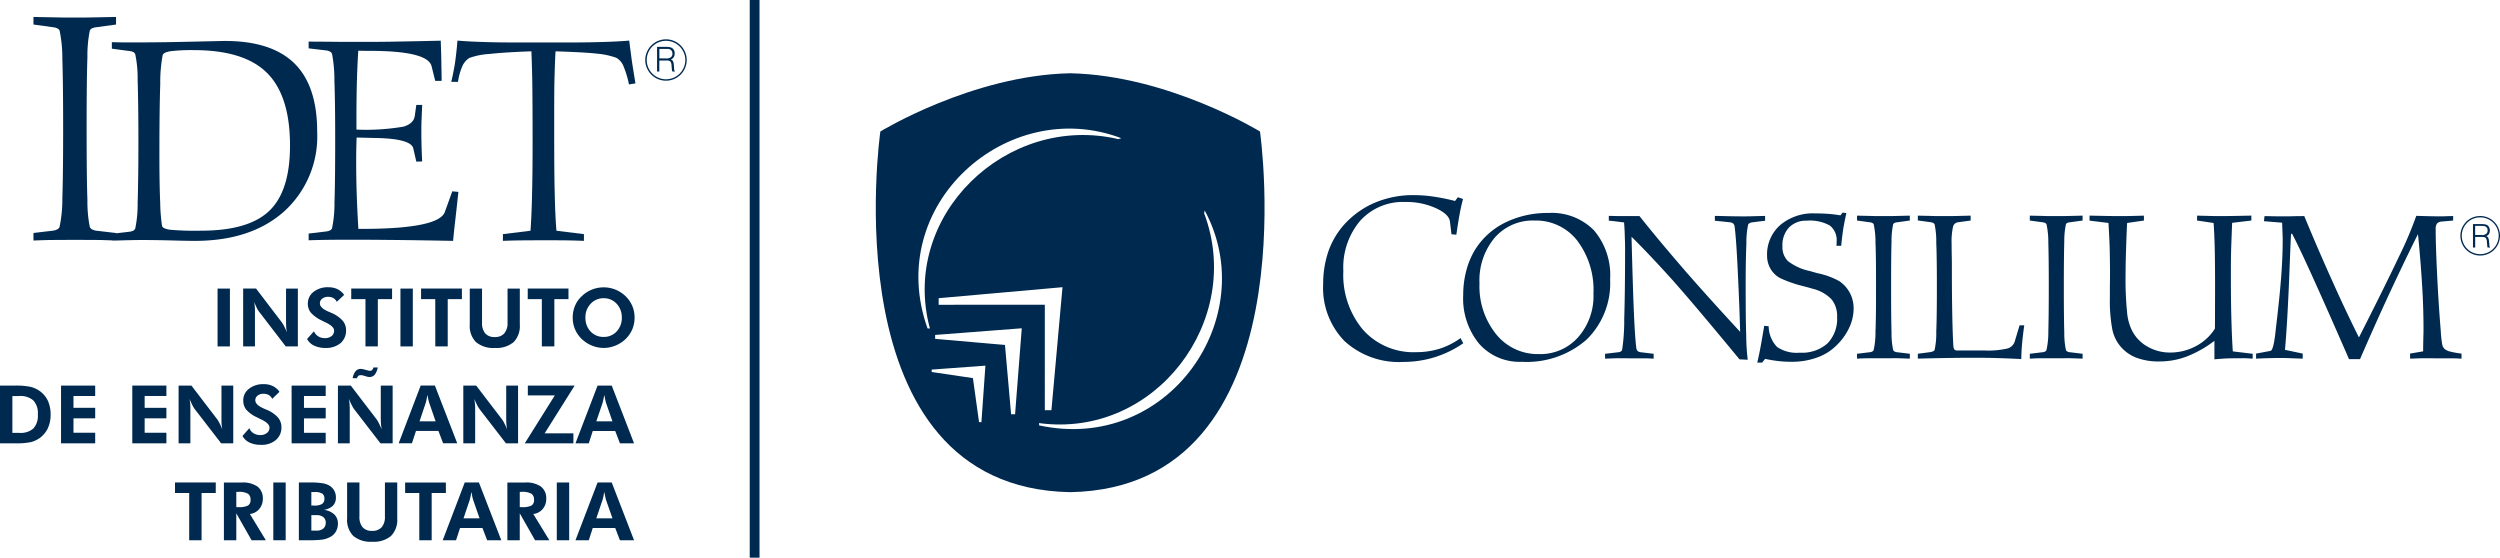 <svg xmlns="http://www.w3.org/2000/svg" width="260" height="58" viewBox="0 0 260 58"><g transform="translate(-673.059 393.499)"><path d="M825.623-377.985s-9.552-5.844-19.721-6.055h-.036c-10.168.211-19.724,6.055-19.724,6.055s-5.337,37.031,19.724,37.51h.036C830.96-340.955,825.623-377.985,825.623-377.985ZM791.051-357.5c-4.6-12.871,8.309-24.279,20.144-19.79l-.3.1c-11.624-2.725-22.762,7.973-19.6,19.689Zm1.155-2.464v-.684l12.879-1.143L803.933-349h-.687v-10.966Zm4.447,12.207h-.247l-.637-4.58-4.289-.635v-.251l5.587-.409Zm3.5-.818h-.412l-.639-7.211-7.263-.633v-.408l9.009-.691Zm2.506,1.156-.02-.24c12.1,1.638,21.374-10.7,17.179-21.809l.053-.311C825.853-358.684,816.1-344.513,802.657-347.419Z" transform="translate(-21.526 -1.839)" fill="#002950" fill-rule="evenodd"/><path d="M856.907-367.7l.288-.39.538.183c-.132.505-.26,1.059-.371,1.684s-.214,1.282-.32,2.026l-.506-.035-.162-1.326c-.059-.508-.548-.974-1.471-1.4a7.4,7.4,0,0,0-3.16-.638,5.989,5.989,0,0,0-4.7,1.949,7.516,7.516,0,0,0-1.754,5.226,8.846,8.846,0,0,0,2.069,6.145,7.036,7.036,0,0,0,5.511,2.3,8.209,8.209,0,0,0,2.455-.366,7.541,7.541,0,0,0,2.152-1.1l.284.538a10.949,10.949,0,0,1-3,1.46,11.044,11.044,0,0,1-3.255.483,8.379,8.379,0,0,1-6.094-2.167,7.919,7.919,0,0,1-2.222-5.928,10.4,10.4,0,0,1,.532-3.37,8.331,8.331,0,0,1,1.591-2.75,9.074,9.074,0,0,1,3.239-2.34,10.212,10.212,0,0,1,4.083-.794,14.031,14.031,0,0,1,2.024.154,20.882,20.882,0,0,1,2.252.458Zm105.865,4.841H963v-1.1h.71a.578.578,0,0,1,.389.1.7.7,0,0,1,.117.429l.033.321a1.51,1.51,0,0,0,.015.153.4.4,0,0,0,.037.1h.247v-.028a.263.263,0,0,1-.052-.079.59.59,0,0,1-.019-.146l-.036-.37a1.128,1.128,0,0,0-.091-.413.338.338,0,0,0-.213-.151.519.519,0,0,0,.287-.224.7.7,0,0,0,.1-.385.7.7,0,0,0-.083-.323.574.574,0,0,0-.216-.231.7.7,0,0,0-.225-.065,1.967,1.967,0,0,0-.419-.027h-.812v2.442Zm.225-1.3v-.95h.636a1.851,1.851,0,0,1,.319.024.38.38,0,0,1,.158.064.669.669,0,0,1,.143.15.685.685,0,0,1,.034.217.419.419,0,0,1-.151.379.742.742,0,0,1-.488.115Zm.513-1.836a1.914,1.914,0,0,1,1.932,1.907,1.921,1.921,0,0,1-1.932,1.919,1.919,1.919,0,0,1-1.906-1.919,1.913,1.913,0,0,1,1.906-1.907Zm0-.14a2.055,2.055,0,0,1,2.07,2.047,2.061,2.061,0,0,1-2.07,2.063,2.061,2.061,0,0,1-2.05-2.063,2.054,2.054,0,0,1,2.05-2.047Zm-22.419.006-.061.532,1.891.155c.01.462.034.818.041,1.069s.018.469.018.673c0,1.2-.052,2.5-.161,3.92s-.288,3.167-.539,5.251c-.008.092-.024.234-.046.434-.143,1.288-.316,1.951-.528,1.987l-1.495.28v.527c.376-.021.753-.038,1.142-.047s.779-.022,1.191-.022.823,0,1.241.022.847.026,1.271.047l.009-.527-1.848-.392c.2-2.223.358-5.234.5-9.033q.08-2.07.129-3.007l.1-.049q.688,1.283,2.224,4.679t3.707,8.378h1.145q1.813-4.172,3.244-7.23c.959-2.046,1.875-3.966,2.783-5.768.2,1.97.338,3.777.438,5.425s.138,3.145.138,4.507c0,.295-.01.608-.02.943s-.015.773-.019,1.312l-1.362.236.01.527c.286-.015.615-.021.974-.038s.9,0,1.641,0,1.3,0,1.677,0,.731.023,1.053.038v-.527a9.956,9.956,0,0,1-1.205-.216,1.481,1.481,0,0,1-.578-.286.892.892,0,0,1-.227-.466,11.54,11.54,0,0,1-.147-1.368c-.176-2.129-.3-4.145-.389-6.042s-.143-3.432-.143-4.607a.907.907,0,0,1,.143-.546.737.737,0,0,1,.457-.2l1.218-.109v-.462c-.167,0-.421,0-.767.016s-.6.009-.781.009c-.48,0-1.228-.017-2.219-.048h-.069a39.343,39.343,0,0,1-1.822,4.282q-1.387,2.936-4.14,8.362-1.446-2.9-2.824-5.989c-.925-2.049-1.884-4.265-2.861-6.631-.313,0-.725,0-1.244.016s-.886.009-1.106.009c-.234,0-.554,0-.962-.009s-.672-.016-.82-.016Zm-18.2-.047h.133c1.29.029,2.229.047,2.828.047.344,0,.717,0,1.107-.006s.926-.023,1.585-.041l.006.509-1.751.257c-.055,1.078-.087,2.052-.115,2.938s-.045,1.728-.045,2.53a34.084,34.084,0,0,0,.156,3.8,5.261,5.261,0,0,0,.522,1.928,3.953,3.953,0,0,0,1.6,1.657,4.657,4.657,0,0,0,2.375.619,5.63,5.63,0,0,0,2.661-.667,5.142,5.142,0,0,0,1.977-1.819c.01-.519.01-1.079.01-1.681s.007-1.51.007-2.676c0-1.31-.007-2.537-.029-3.692s-.067-2.132-.124-2.938l-1.724-.257.013-.509c.651.019,1.175.029,1.576.041s.755.006,1.1.006c.6,0,1.552-.018,2.835-.047h.128v.509l-2,.243c-.032.855-.07,1.748-.1,2.7s-.03,1.931-.03,2.965c0,1.43.013,2.789.046,4.078s.079,2.492.154,3.624l2.067.25v.507c-.193-.015-.395-.021-.623-.038s-.565,0-1.009,0c-.481,0-.908,0-1.283.027s-.736.046-1.064.084v-1.929a11.683,11.683,0,0,1-2.864,1.625,7.93,7.93,0,0,1-2.841.52,6.468,6.468,0,0,1-2.528-.433,4.114,4.114,0,0,1-1.722-1.365,4.045,4.045,0,0,1-.7-1.738,16.264,16.264,0,0,1-.218-3.078v-1.251c.013-.617.013-1.118.013-1.518,0-.624-.013-1.327-.027-2.119s-.066-1.755-.132-2.9l-1.969-.243v-.509Zm-6.215,0c.743.019,1.321.029,1.709.041s.73.006,1.046.006.654,0,1.034-.006.95-.023,1.705-.041v.509l-1.3.181a.738.738,0,0,0-.3.076.209.209,0,0,0-.133.141,8.137,8.137,0,0,0-.171,1.778c-.031.988-.048,2.563-.048,4.74s.018,3.759.048,4.754a8.238,8.238,0,0,0,.171,1.791.256.256,0,0,0,.146.157.633.633,0,0,0,.287.081l1.3.159v.507c-.322-.015-.671-.021-1.048-.038s-.941,0-1.691,0-1.323,0-1.7,0-.724.023-1.051.038v-.507l1.306-.159a.764.764,0,0,0,.291-.081.261.261,0,0,0,.141-.172,8.47,8.47,0,0,0,.188-1.908q.046-1.591.048-4.622c0-2.012-.017-3.54-.048-4.607a8.771,8.771,0,0,0-.188-1.911.273.273,0,0,0-.141-.141.774.774,0,0,0-.291-.076l-1.306-.181v-.509Zm-11.643,0c.748.019,1.314.029,1.7.041s.734.006,1.052.006.667,0,1.042-.006.945-.023,1.7-.041v.509l-1.311.181a.6.6,0,0,0-.522.48,6.94,6.94,0,0,0-.146,1.764c0,.2,0,.588.013,1.159s.013,1.046.013,1.427q0,2.736.046,5c.032,1.492.074,2.508.11,3.018a.747.747,0,0,0,.112.392.468.468,0,0,0,.347.094h2.782a8.715,8.715,0,0,0,2.384-.209,1.092,1.092,0,0,0,.76-.737l.5-1.669h.489c-.1.7-.172,1.325-.227,1.9s-.072,1.105-.087,1.607c-.937-.048-1.848-.085-2.706-.108s-1.7-.025-2.49-.025c-1.031,0-2.723.018-5.075.076-.214.006-.383.01-.484.01v-.507l1.232-.159a1.156,1.156,0,0,0,.342-.09c.095-.043.151-.085.167-.139a7.97,7.97,0,0,0,.175-1.9c.046-1.076.064-2.622.064-4.657,0-2.012-.018-3.54-.064-4.607a8.429,8.429,0,0,0-.175-1.911.31.31,0,0,0-.152-.141.687.687,0,0,0-.283-.076l-1.306-.181v-.509Zm-6.328,0c.74.019,1.309.029,1.7.041s.737.006,1.049.006.666,0,1.047-.006.945-.023,1.7-.041v.509l-1.3.181a.764.764,0,0,0-.3.076.3.3,0,0,0-.133.141,8,8,0,0,0-.168,1.778c-.031.988-.046,2.563-.046,4.74s.015,3.759.046,4.754a8.1,8.1,0,0,0,.168,1.791.394.394,0,0,0,.141.157.7.7,0,0,0,.294.081l1.3.159v.507c-.317-.015-.674-.021-1.052-.038s-.939,0-1.694,0-1.311,0-1.7,0-.726.023-1.046.038v-.507l1.3-.159a.768.768,0,0,0,.294-.081.284.284,0,0,0,.142-.172,8.633,8.633,0,0,0,.183-1.908c.049-1.061.057-2.6.057-4.622s-.007-3.54-.057-4.607a8.937,8.937,0,0,0-.183-1.911.265.265,0,0,0-.142-.141.707.707,0,0,0-.294-.076l-1.3-.181v-.509Zm-1.478-.32.379.066c-.128.522-.23,1.067-.329,1.629q-.124.839-.213,1.763h-.5a.531.531,0,0,0,.023-.168v-.255a1.915,1.915,0,0,0-.714-1.692,4.3,4.3,0,0,0-2.386-.5,2.472,2.472,0,0,0-1.851.711,2.662,2.662,0,0,0-.681,1.927,2.058,2.058,0,0,0,.562,1.56,5.614,5.614,0,0,0,2.338,1.052c.175.055.435.131.773.22a7.948,7.948,0,0,1,2.233.817,3.4,3.4,0,0,1,1.119,1.254,3.44,3.44,0,0,1,.376,1.626,4.69,4.69,0,0,1-.472,1.994,6.217,6.217,0,0,1-1.329,1.83,5.367,5.367,0,0,1-2.031,1.253,7.65,7.65,0,0,1-2.679.432,10.791,10.791,0,0,1-1.38-.082c-.438-.051-.88-.129-1.315-.222l-.307.387h-.507c.13-.558.255-1.145.368-1.77s.23-1.311.356-2.054l.462.046a3.178,3.178,0,0,0,.871,2.154,3.655,3.655,0,0,0,2.376.595,3.978,3.978,0,0,0,2.861-.958,3.651,3.651,0,0,0,1.008-2.75,2.739,2.739,0,0,0-.582-1.845,4.023,4.023,0,0,0-1.927-1.088c-.249-.076-.6-.17-1.042-.286a12.539,12.539,0,0,1-2.394-.841,2.563,2.563,0,0,1-.983-.964,2.708,2.708,0,0,1-.355-1.342,4.074,4.074,0,0,1,1.362-3.195,5.261,5.261,0,0,1,3.632-1.216c.536,0,1,.019,1.431.052s.818.083,1.2.151l.244-.294ZM872.512-351.3c.294-.015.607-.021.953-.038s.867,0,1.542,0c.7,0,1.227,0,1.579,0s.684.023.973.038v-.507l-1.306-.159a.656.656,0,0,1-.347-.121.548.548,0,0,1-.151-.341c-.083-.641-.169-1.819-.244-3.544s-.159-4.39-.252-8.007c1.3,1.284,2.734,2.806,4.31,4.556q2.329,2.627,6.92,8.193l.853.043a23.529,23.529,0,0,1-.155-2.536c-.042-1.2-.057-2.931-.057-5.206q0-2.639.075-4.327a9.063,9.063,0,0,1,.18-1.984.335.335,0,0,1,.166-.159.773.773,0,0,1,.3-.084l1.3-.164v-.5c-.606.018-1.093.026-1.459.039s-.71.009-1.016.009q-.817,0-2.562-.048h-.189v.5l1.565.164a.616.616,0,0,1,.342.124.552.552,0,0,1,.152.35c.089.661.193,1.974.29,3.925s.206,4.273.281,6.991q-3.033-3.275-5.611-6.218c-1.7-1.97-3.336-3.9-4.856-5.817h-.992c-.64,0-1.1,0-1.391-.006s-.572-.012-.81-.018v.5c.217.018.438.038.688.072s.546.068.9.111c.036.482.068.958.074,1.43.023.481.031.955.031,1.408q0,4.425-.089,7.213a20.482,20.482,0,0,1-.217,3.2.307.307,0,0,1-.144.172.767.767,0,0,1-.294.081l-1.336.159v.507Zm.52-8.244a7.2,7.2,0,0,0-1.676-5.1,6.142,6.142,0,0,0-4.728-1.808,9.923,9.923,0,0,0-4.461.974,7.7,7.7,0,0,0-3.131,2.767,8.059,8.059,0,0,0-.951,2.217,9.8,9.8,0,0,0-.331,2.569,7.407,7.407,0,0,0,1.653,5.069,5.609,5.609,0,0,0,4.441,1.882,9.458,9.458,0,0,0,6.727-2.3,8.187,8.187,0,0,0,2.458-6.268Zm-7.413,7.766h0a5.542,5.542,0,0,1-4.436-2.059,7.928,7.928,0,0,1-1.735-5.293,6.9,6.9,0,0,1,1.578-4.749,5.255,5.255,0,0,1,4.157-1.787,5.437,5.437,0,0,1,4.426,2.083,8.482,8.482,0,0,1,1.69,5.5,6.475,6.475,0,0,1-1.589,4.549A5.24,5.24,0,0,1,865.619-351.777Z" transform="translate(-32.521 -4.897)" fill="#002950" fill-rule="evenodd"/><g transform="translate(751.031 -393.499)"><rect width="1.019" height="58" fill="#002950"/></g><g transform="translate(673.059 -363.626)"><rect width="1.284" height="6.015" transform="translate(22.626 0.14)" fill="#002950"/><path d="M705.55-353.658c0-.275,0-.491-.017-.669a4.924,4.924,0,0,0-.063-.521c.1.251.2.463.283.64a2.31,2.31,0,0,0,.26.413l2.74,3.569h1.259v-6.014h-1.229v3.362c0,.261.01.479.017.658s.04.354.069.53c-.1-.246-.19-.457-.285-.64a3.305,3.305,0,0,0-.252-.415l-2.668-3.5h-1.341v6.014h1.227Z" transform="translate(-679.035 356.381)" fill="#002950"/><path d="M714.374-351.122a1.255,1.255,0,0,1-.679-.193,1.123,1.123,0,0,1-.44-.522l-.714.809a1.605,1.605,0,0,0,.737.686,2.742,2.742,0,0,0,1.185.242,2.345,2.345,0,0,0,1.559-.5,1.713,1.713,0,0,0,.574-1.351,1.513,1.513,0,0,0-.365-1,3.313,3.313,0,0,0-1.136-.786c-.065-.031-.159-.075-.284-.122-.622-.259-.934-.553-.934-.866a.586.586,0,0,1,.238-.5.946.946,0,0,1,.616-.193,1.1,1.1,0,0,1,.545.13.934.934,0,0,1,.356.389l.766-.72a1.852,1.852,0,0,0-.7-.6,2.179,2.179,0,0,0-.951-.195,2.366,2.366,0,0,0-1.532.481,1.505,1.505,0,0,0-.594,1.212,1.488,1.488,0,0,0,.306.942,3.562,3.562,0,0,0,1.092.8c.115.059.267.133.457.225.583.282.877.56.877.845a.694.694,0,0,1-.266.575A1.093,1.093,0,0,1,714.374-351.122Z" transform="translate(-680.606 356.415)" fill="#002950"/><path d="M719.7-350.226h1.286v-4.917h1.482v-1.1h-4.247v1.1h1.48Z" transform="translate(-681.692 356.381)" fill="#002950"/><rect width="1.286" height="6.015" transform="translate(41.646 0.14)" fill="#002950"/><path d="M728.681-350.226h1.291v-4.917h1.474v-1.1H727.2v1.1h1.476Z" transform="translate(-683.409 356.381)" fill="#002950"/><path d="M736.074-350.068a2.774,2.774,0,0,0,1.951-.608,2.386,2.386,0,0,0,.64-1.826v-3.738H737.39v3.54a1.658,1.658,0,0,1-.339,1.119,1.268,1.268,0,0,1-1,.379,1.243,1.243,0,0,1-.983-.379,1.679,1.679,0,0,1-.331-1.119v-3.54h-1.277v3.738a2.373,2.373,0,0,0,.647,1.826A2.786,2.786,0,0,0,736.074-350.068Z" transform="translate(-684.605 356.381)" fill="#002950"/><path d="M742.382-350.226h1.3v-4.917h1.469v-1.1h-4.237v1.1h1.466Z" transform="translate(-686.03 356.381)" fill="#002950"/><path d="M747.874-350.825a3.206,3.206,0,0,0,.962.534,3.243,3.243,0,0,0,1.086.192,3.234,3.234,0,0,0,1.212-.242,3.333,3.333,0,0,0,1.066-.686,3.274,3.274,0,0,0,.693-1.005,3.19,3.19,0,0,0,.239-1.223,3.093,3.093,0,0,0-.239-1.212,3.158,3.158,0,0,0-.693-1.009,3.329,3.329,0,0,0-1.056-.687,3.267,3.267,0,0,0-1.222-.238,3.336,3.336,0,0,0-1.239.238,3.215,3.215,0,0,0-1.049.687,2.851,2.851,0,0,0-.7,1,3.141,3.141,0,0,0-.237,1.22,3.1,3.1,0,0,0,.3,1.351A3.05,3.05,0,0,0,747.874-350.825Zm.686-3.864a1.781,1.781,0,0,1,1.362-.58,1.779,1.779,0,0,1,1.348.58,2.043,2.043,0,0,1,.534,1.435,2.029,2.029,0,0,1-.531,1.433,1.782,1.782,0,0,1-1.351.575,1.806,1.806,0,0,1-1.37-.567,2.035,2.035,0,0,1-.532-1.441A2.009,2.009,0,0,1,748.56-354.689Z" transform="translate(-687.135 356.412)" fill="#002950"/><path d="M677.216-343.134a2.842,2.842,0,0,0-.984-.456,7.33,7.33,0,0,0-1.532-.13h-1.641v6.005h1.746a6.731,6.731,0,0,0,1.476-.128,2.847,2.847,0,0,0,.915-.427,2.673,2.673,0,0,0,.844-1.02,3.386,3.386,0,0,0,.284-1.415,3.5,3.5,0,0,0-.276-1.415A2.659,2.659,0,0,0,677.216-343.134Zm-.681,3.872a2,2,0,0,1-1.474.46h-.715v-3.83h.715a2.015,2.015,0,0,1,1.474.465,1.95,1.95,0,0,1,.459,1.45A1.963,1.963,0,0,1,676.534-339.262Z" transform="translate(-673.059 353.947)" fill="#002950"/><path d="M680.907-337.714h3.552v-1.1H682.2v-1.5h2.259v-1.092H682.2v-1.233h2.259v-1.082h-3.552Z" transform="translate(-674.559 353.947)" fill="#002950"/><path d="M690.069-337.714h3.547v-1.1h-2.262v-1.5h2.262v-1.092h-2.262v-1.233h2.262v-1.082h-3.547Z" transform="translate(-676.31 353.947)" fill="#002950"/><path d="M701.706-343.72h-1.226v3.358c0,.263.006.48.011.66.02.171.044.349.072.528a6.292,6.292,0,0,0-.285-.632,2.235,2.235,0,0,0-.256-.425l-2.667-3.488h-1.333v6.005h1.224v-3.428c0-.268,0-.495-.017-.672s-.036-.349-.066-.518a6.814,6.814,0,0,0,.287.636,2.76,2.76,0,0,0,.252.425l2.747,3.557h1.258Z" transform="translate(-677.448 353.947)" fill="#002950"/><path d="M706.064-338.608a1.324,1.324,0,0,1-.674-.188,1.054,1.054,0,0,1-.439-.529l-.713.808a1.58,1.58,0,0,0,.734.689,2.719,2.719,0,0,0,1.184.235,2.266,2.266,0,0,0,1.552-.5,1.686,1.686,0,0,0,.58-1.347,1.529,1.529,0,0,0-.366-1,3.22,3.22,0,0,0-1.131-.784c-.072-.027-.165-.069-.29-.122-.616-.264-.929-.553-.929-.872a.592.592,0,0,1,.236-.491.937.937,0,0,1,.618-.193,1.117,1.117,0,0,1,.54.125,1,1,0,0,1,.365.4l.754-.73a1.821,1.821,0,0,0-.7-.6,2.076,2.076,0,0,0-.94-.195,2.364,2.364,0,0,0-1.537.483,1.5,1.5,0,0,0-.59,1.219,1.5,1.5,0,0,0,.3.934,3.221,3.221,0,0,0,1.1.8c.11.059.26.135.445.22.589.284.881.568.881.846a.692.692,0,0,1-.264.574A1.087,1.087,0,0,1,706.064-338.608Z" transform="translate(-679.019 353.982)" fill="#002950"/><path d="M714.1-338.81H711.84v-1.5H714.1v-1.092H711.84v-1.233H714.1v-1.082h-3.547v6.006H714.1Z" transform="translate(-680.227 353.947)" fill="#002950"/><path d="M718.189-341.272l2.743,3.557H722.2v-6.005h-1.234v3.358c0,.263.009.48.023.66s.037.349.064.528c-.1-.245-.194-.453-.284-.632a3.215,3.215,0,0,0-.254-.425l-2.669-3.488h-1.336v6.005h1.229v-3.428c0-.268-.008-.495-.019-.672s-.038-.349-.068-.518c.107.246.2.464.293.636A2.57,2.57,0,0,0,718.189-341.272Z" transform="translate(-681.365 353.947)" fill="#002950"/><path d="M719.223-345.253c.04,0,.078,0,.126,0s.082.02.146.03l.358.108a.76.76,0,0,0,.147.032.682.682,0,0,0,.162.017.7.7,0,0,0,.538-.238,1.821,1.821,0,0,0,.316-.757h-.455a.547.547,0,0,1-.129.262.293.293,0,0,1-.22.087c-.048,0-.081-.007-.128-.011s-.068-.019-.1-.023l-.384-.105c-.068-.017-.133-.031-.19-.039a.916.916,0,0,0-.165-.019.688.688,0,0,0-.529.23,1.59,1.59,0,0,0-.314.737h.458a.447.447,0,0,1,.13-.238A.339.339,0,0,1,719.223-345.253Z" transform="translate(-681.727 354.401)" fill="#002950"/><path d="M726.12-339h2.335l.488,1.281h1.468l-2.325-6.005H726.61l-2.29,6.005H725.7Zm1.013-2.918c.022-.056.038-.154.077-.312s.065-.331.1-.524c.033.2.071.371.1.515s.057.235.078.289l.672,1.946h-1.669Z" transform="translate(-682.858 353.947)" fill="#002950"/><path d="M738.325-343.72h-1.232v3.358c0,.263.008.48.021.66s.036.349.067.528a6.469,6.469,0,0,0-.287-.632,2.462,2.462,0,0,0-.256-.425l-2.668-3.488h-1.339v6.005h1.233v-3.428c0-.268,0-.495-.02-.672s-.036-.349-.066-.518c.1.246.2.464.289.636a2.582,2.582,0,0,0,.255.425l2.741,3.557h1.263Z" transform="translate(-684.447 353.947)" fill="#002950"/><path d="M740.851-343.72v1.022h2.806l-3.124,4.984h5.058v-1.04H742.6l3.122-4.966Z" transform="translate(-685.957 353.947)" fill="#002950"/><path d="M749.354-343.72l-2.3,6.005h1.385l.412-1.281h2.338l.49,1.281h1.468l-2.322-6.005ZM749.22-340l.653-1.915c.013-.056.045-.154.076-.312s.062-.331.1-.524c.037.2.07.371.105.515s.055.235.069.289L750.9-340Z" transform="translate(-687.205 353.947)" fill="#002950"/><path d="M695.563-330.116h1.474v4.916h1.288v-4.916H699.8v-1.092h-4.24Z" transform="translate(-677.361 351.514)" fill="#002950"/><path d="M705.517-328.442a1.591,1.591,0,0,0,.379-1.059,1.529,1.529,0,0,0-.553-1.282,2.706,2.706,0,0,0-1.649-.423h-1.846v6.007h1.289V-328l1.589,2.8h1.485l-1.662-2.732A1.46,1.46,0,0,0,705.517-328.442Zm-1.152-.374a2.03,2.03,0,0,1-1.028.17h-.2v-1.585h.2a1.885,1.885,0,0,1,1.011.192.706.706,0,0,1,.269.623A.666.666,0,0,1,704.364-328.816Z" transform="translate(-678.562 351.513)" fill="#002950"/><rect width="1.286" height="6.007" transform="translate(28.425 20.306)" fill="#002950"/><path d="M714.078-328.36a1.76,1.76,0,0,0,.947-.425,1.2,1.2,0,0,0,.314-.854,1.44,1.44,0,0,0-.186-.746,1.406,1.406,0,0,0-.55-.529,2.089,2.089,0,0,0-.7-.221,7.805,7.805,0,0,0-1.284-.072h-1.132v6.007h.992a10.649,10.649,0,0,0,1.487-.073,2.461,2.461,0,0,0,.776-.269,1.43,1.43,0,0,0,.594-.562,1.606,1.606,0,0,0,.212-.814,1.306,1.306,0,0,0-.374-.969A1.936,1.936,0,0,0,714.078-328.36Zm-1.293-1.854h.311a1.491,1.491,0,0,1,.816.159.6.6,0,0,1,.231.533.62.62,0,0,1-.245.549,1.561,1.561,0,0,1-.829.166h-.285Zm1.242,3.8a1.088,1.088,0,0,1-.741.211h-.5v-1.609h.522a1.138,1.138,0,0,1,.721.2.733.733,0,0,1,.254.588A.766.766,0,0,1,714.027-326.416Z" transform="translate(-680.405 351.513)" fill="#002950"/><path d="M721.622-327.67a1.645,1.645,0,0,1-.334,1.112,1.287,1.287,0,0,1-1,.384,1.267,1.267,0,0,1-.987-.378,1.645,1.645,0,0,1-.329-1.118v-3.537h-1.283v3.741a2.383,2.383,0,0,0,.647,1.82,2.807,2.807,0,0,0,1.973.6,2.771,2.771,0,0,0,1.946-.6,2.377,2.377,0,0,0,.649-1.82v-3.741h-1.281Z" transform="translate(-681.59 351.513)" fill="#002950"/><path d="M729.388-331.207h-4.238v1.092h1.474v4.916h1.288v-4.916h1.476Z" transform="translate(-683.017 351.514)" fill="#002950"/><path d="M732.273-331.207l-2.291,6.007h1.385l.417-1.274h2.331l.488,1.274h1.471l-2.326-6.007Zm-.127,3.725.649-1.925c.015-.05.039-.148.074-.3s.07-.332.1-.525c.026.2.065.369.093.515.032.13.056.232.078.3l.675,1.939Z" transform="translate(-683.94 351.513)" fill="#002950"/><path d="M741.964-328.442a1.576,1.576,0,0,0,.375-1.059,1.518,1.518,0,0,0-.554-1.282,2.672,2.672,0,0,0-1.643-.423h-1.847v6.007h1.289V-328l1.591,2.8h1.487l-1.671-2.732A1.475,1.475,0,0,0,741.964-328.442Zm-1.15-.374a2.047,2.047,0,0,1-1.03.17h-.2v-1.585h.2a1.877,1.877,0,0,1,1.013.192.7.7,0,0,1,.271.623A.664.664,0,0,1,740.814-328.816Z" transform="translate(-685.529 351.513)" fill="#002950"/><rect width="1.289" height="6.007" transform="translate(57.906 20.306)" fill="#002950"/><path d="M749.354-331.207l-2.3,6.007h1.385l.412-1.274h2.338l.49,1.274h1.468l-2.322-6.007Zm-.134,3.725.653-1.925c.013-.05.045-.148.076-.3s.062-.332.1-.525c.037.2.07.369.105.515.03.13.055.232.069.3l.68,1.939Z" transform="translate(-687.205 351.513)" fill="#002950"/></g><g transform="translate(676.544 -391.732)"><path d="M704.509-386.472q-2.388-2.345-7.245-2.341c-.216,0-1.3.027-3.228.07s-3.76.078-5.48.078c-.8,0-1.41,0-1.842,0s-.823-.015-1.2-.022v.676l1.818.245a1.245,1.245,0,0,1,.4.1.476.476,0,0,1,.213.222,12.177,12.177,0,0,1,.251,2.648c.046,1.476.08,3.6.08,6.4,0,2.819-.034,4.962-.08,6.44a12.2,12.2,0,0,1-.251,2.656.459.459,0,0,1-.213.22,1.351,1.351,0,0,1-.4.108l-1.381.164v-.031l-2.042-.241a1.272,1.272,0,0,1-.456-.141.569.569,0,0,1-.23-.245,13.477,13.477,0,0,1-.25-2.8q-.082-2.331-.082-7.446c0-3.395.027-5.861.082-7.416a13.163,13.163,0,0,1,.25-2.765.432.432,0,0,1,.227-.227,1.327,1.327,0,0,1,.459-.121l2.042-.281v-.788l-2.662.051c-.6.013-1.134.013-1.622.013s-1.044,0-1.644-.013l-2.66-.051v.788l2.038.281a1.446,1.446,0,0,1,.446.121.526.526,0,0,1,.234.227,14.363,14.363,0,0,1,.286,2.989c.052,1.652.082,4.058.082,7.191q0,4.749-.082,7.24a14.152,14.152,0,0,1-.286,2.98.5.5,0,0,1-.234.267,1.4,1.4,0,0,1-.446.141l-2.038.241v.787c.5-.023,1.045-.038,1.638-.057.592,0,1.479-.011,2.666-.011,1.165,0,2.05.009,2.64.011.428.015.824.026,1.207.04v.017h.169a1.436,1.436,0,0,0,.147,0,1.029,1.029,0,0,0,.121,0v0c1.191-.037,2.074-.055,2.637-.055q1.257,0,3.1.043c1.232.035,2.048.047,2.448.047q5.858,0,9.3-3.066a10.52,10.52,0,0,0,3.433-8.261Q706.876-384.128,704.509-386.472Zm-2.622,15.325q-2.156,2.072-7.132,2.066a29.454,29.454,0,0,1-3.2-.1c-.484-.074-.752-.2-.817-.383a18.07,18.07,0,0,1-.195-2.456c-.06-1.34-.083-2.956-.083-4.823,0-3.192.025-5.68.089-7.48a15.472,15.472,0,0,1,.253-3.035c.091-.2.376-.322.857-.395a18.311,18.311,0,0,1,2.389-.107q5.222,0,7.606,2.372c1.592,1.589,2.389,4.1,2.389,7.548Q704.045-373.206,701.887-371.147Z" transform="translate(-677.367 391.306)" fill="#002950" fill-rule="evenodd"/><path d="M726.905-370.428c-.405,1.112-3.06,1.7-7.952,1.75h-1.038q-.119-1.964-.175-3.694c-.036-1.135-.053-2.244-.053-3.3,0-.268,0-.689.011-1.242s.024-.976.034-1.261c.469.009,1.122.026,1.943.047,2.474.039,3.8.407,3.95,1.084l.315,1.372.611-.014c-.027-.489-.049-.989-.062-1.485s-.024-1-.024-1.485,0-.979.024-1.451.036-.967.062-1.456h-.611l-.157,1.124c-.071.541-.464.912-1.162,1.129a23.227,23.227,0,0,1-4.907.308v-1.372c0-1.158.017-2.3.042-3.433s.083-2.27.147-3.4c.293.011.717.018,1.271.018q5.957.012,6.354,1.593l.377,1.527h.67c-.007-.777-.026-1.517-.036-2.214s-.038-1.353-.057-1.966c-2.054.052-3.667.077-4.864.1s-2.319.026-3.388.026c-1.262,0-2.3,0-3.112-.013s-1.6,0-2.376-.022v.709l1.819.214a.941.941,0,0,1,.4.126.418.418,0,0,1,.214.231,14.5,14.5,0,0,1,.247,2.767q.085,2.362.081,6.281c0,2.8-.022,4.95-.074,6.414a12.758,12.758,0,0,1-.253,2.682.451.451,0,0,1-.214.218,1.232,1.232,0,0,1-.4.108l-1.819.219v.7c.692-.024,1.4-.039,2.119-.048s1.663-.013,2.826-.013c.726,0,2.018.009,3.852.027s3.907.053,6.228.094c.054-.594.118-1.236.2-1.929s.195-1.755.352-3.164l-.638-.061Z" transform="translate(-684.129 390.712)" fill="#002950" fill-rule="evenodd"/><g transform="translate(63.62 2.322)"><path d="M758.178-388.423a2.166,2.166,0,0,0-2.156,2.155,2.163,2.163,0,0,0,2.156,2.149,2.159,2.159,0,0,0,2.157-2.149A2.162,2.162,0,0,0,758.178-388.423Zm0,4.156a2,2,0,0,1-2-2,2,2,0,0,1,2-2,2.011,2.011,0,0,1,2.012,2A2.01,2.01,0,0,1,758.178-384.267Z" transform="translate(-756.022 388.423)" fill="#002950" fill-rule="evenodd"/><path d="M759.32-385.158l-.033-.377a.915.915,0,0,0-.1-.44.347.347,0,0,0-.226-.16.562.562,0,0,0,.313-.238.743.743,0,0,0,.1-.406.692.692,0,0,0-.074-.326.6.6,0,0,0-.233-.242.694.694,0,0,0-.24-.077,2.441,2.441,0,0,0-.429-.024h-.855v2.564h.235v-1.145h.744a.59.59,0,0,1,.4.1.71.71,0,0,1,.126.443l.033.34a.421.421,0,0,0,.019.16.505.505,0,0,0,.04.107h.261v-.035a.125.125,0,0,1-.056-.087A.381.381,0,0,1,759.32-385.158Zm-.857-1.088h-.68v-.988h.666c.152,0,.253,0,.326.01a1.811,1.811,0,0,1,.181.072.531.531,0,0,1,.133.17.458.458,0,0,1,.051.217.441.441,0,0,1-.166.4A.829.829,0,0,1,758.463-386.246Z" transform="translate(-756.313 388.233)" fill="#002950" fill-rule="evenodd"/></g><path d="M749.848-386.259c-.091-.7-.186-1.368-.256-2-.838.07-1.731.114-2.675.143s-2.061.051-3.331.051H737.64q-1.9,0-3.29-.051c-.939-.028-1.81-.073-2.625-.143-.063.807-.151,1.58-.254,2.32-.108.672-.239,1.332-.391,1.975h.7a6.443,6.443,0,0,1,.428-1.577,1.988,1.988,0,0,1,.742-.907,7.289,7.289,0,0,1,2.113-.421c1.1-.124,2.553-.211,4.352-.275.038.959.075,2.061.093,3.3s.032,3.253.032,6.043q0,3.156-.054,5.445c-.032,1.524-.089,2.815-.163,3.872l-2.871.354v.7c.523-.023,1.077-.04,1.676-.048s1.479-.013,2.643-.013c1.137,0,1.987,0,2.55.013s1.088.024,1.557.048v-.7l-2.859-.354q-.127-1.515-.178-3.876c-.041-1.576-.055-3.835-.055-6.784,0-2.344,0-4.05.029-5.116s.059-2.027.112-2.882c1.962.064,3.4.135,4.3.242a7.7,7.7,0,0,1,2.015.43,1.669,1.669,0,0,1,.72.8,9.948,9.948,0,0,1,.6,1.97l.675-.109C750.081-384.748,749.952-385.557,749.848-386.259Z" transform="translate(-687.635 390.714)" fill="#002950" fill-rule="evenodd"/></g></g></svg>